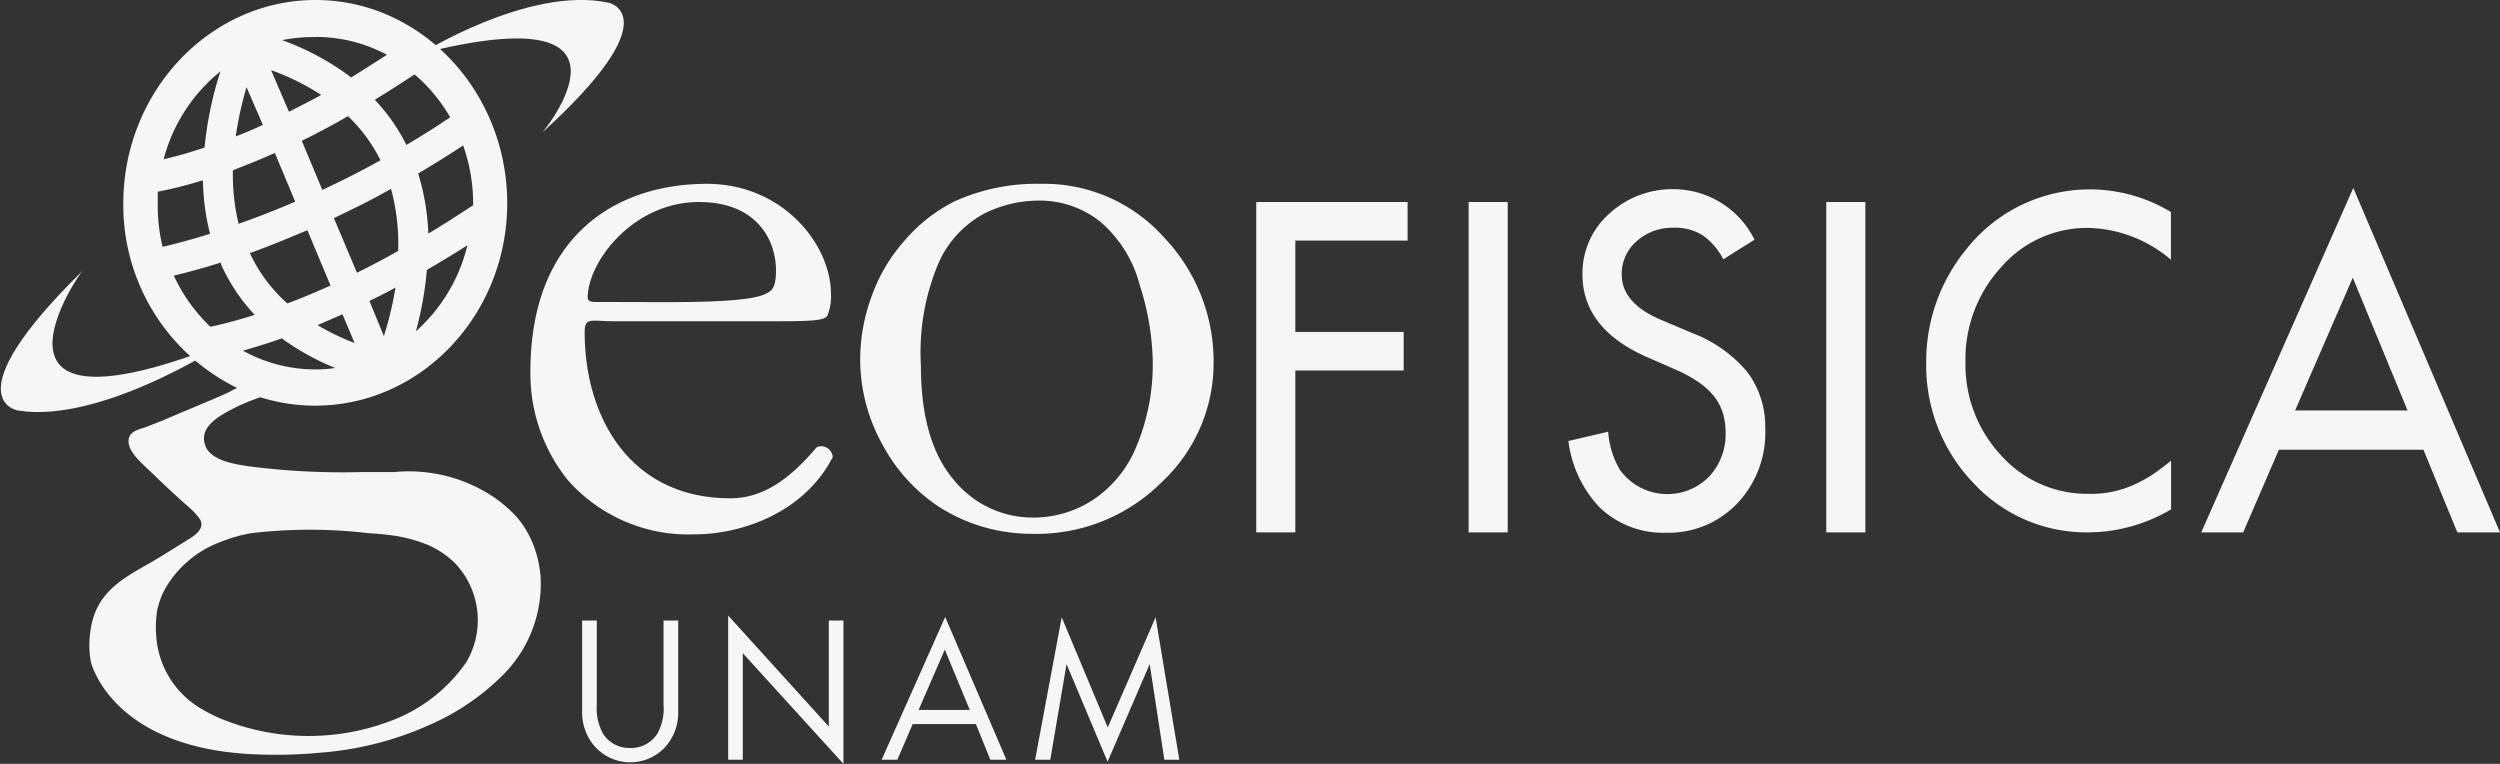 <svg xmlns="http://www.w3.org/2000/svg" viewBox="0 0 140.08 42.8"><rect x="0" y="0" width="140.08" height="42.8" fill="#333333" stroke="none"/><defs><style>.cls-1{fill:#f6f6f6;}</style></defs><title>IGEF White</title><g id="Capa_2" data-name="Capa 2"><g id="Menú"><path class="cls-1" d="M23.6,3S29.66-.8,34.09.15c0,0,3.53.69-3.69,7.26C30.4,7.42,36.88-.37,23.6,3Z"/><path class="cls-1" d="M30.29,32.32a6.38,6.38,0,0,0-.36-1.67,5.45,5.45,0,0,0-1-1.71,8,8,0,0,0-1.14-1,8.53,8.53,0,0,0-5.69-1.49c-.61,0-1.22,0-1.82,0a40.72,40.72,0,0,1-6.24-.31c-.73-.11-2-.26-2.46-1C11,24,12.23,23.33,13,22.93a9.5,9.5,0,0,1,1.25-.55,2.38,2.38,0,0,1,.34-.12,10.23,10.23,0,0,0,3.07.47c5.93,0,10.76-5.09,10.76-11.34S23.61,0,17.68,0,6.91,5.14,6.91,11.39a11.4,11.4,0,0,0,6.38,10.35c-.2.08-.41.21-.6.3-1.18.52-2.37,1-3.57,1.52l-1,.39c-.38.12-.91.24-.92.75s.48,1,.84,1.35c.83.79,1.65,1.59,2.51,2.34a4.09,4.09,0,0,1,.61.64c.41.57-.28,1-.68,1.24-.67.42-1.34.84-2,1.23-1.57.89-3.07,1.67-3.39,3.71a5.23,5.23,0,0,0,0,1.87s1.15,5,9.58,5.2a26.72,26.72,0,0,0,3.33-.11,18.39,18.39,0,0,0,7-2,13.36,13.36,0,0,0,3.26-2.43A7.21,7.21,0,0,0,30.29,32.32ZM17.68,20.7a8.43,8.43,0,0,1-4.07-1.05c.63-.18,1.36-.4,2.18-.69a13.93,13.93,0,0,0,3,1.66A8.26,8.26,0,0,1,17.68,20.7Zm-.46-7.81L18.52,16c-.87.39-1.68.73-2.42,1A8.6,8.6,0,0,1,14,14.18C15,13.83,16,13.41,17.22,12.9Zm-.31-5c.82-.4,1.68-.86,2.59-1.38a8.85,8.85,0,0,1,1.82,2.47c-1.13.63-2.22,1.18-3.26,1.66Zm.85,10.34,1.43-.62.68,1.61A13.55,13.55,0,0,1,17.76,18.2Zm3.76.63-.82-2c.47-.23,1-.48,1.46-.75A19,19,0,0,1,21.51,18.83ZM20,15.28l-1.29-3.06c1-.48,2.09-1,3.2-1.64a11.8,11.8,0,0,1,.4,3.48Q21.13,14.73,20,15.28Zm3.31,3.26a19.66,19.66,0,0,0,.61-3.42c.73-.42,1.49-.88,2.27-1.38A9.4,9.4,0,0,1,23.33,18.54ZM25.95,8.15a9.66,9.66,0,0,1,.56,3.24s0,.08,0,.11c-.87.57-1.71,1.11-2.51,1.59a13,13,0,0,0-.57-3.37Q24.66,9,25.95,8.15Zm-.72-1.58Q24,7.4,22.77,8.12A10.48,10.48,0,0,0,21,5.59q1.08-.66,2.23-1.42A9.24,9.24,0,0,1,25.23,6.58Zm-7.55-4.5a8.41,8.41,0,0,1,4,1c-.7.45-1.38.88-2,1.27a14.66,14.66,0,0,0-3.87-2.09A8.46,8.46,0,0,1,17.68,2.08ZM18,5.32q-.94.51-1.81.94l-1-2.33A13.67,13.67,0,0,1,18,5.32Zm-4.21-.49L14.73,7c-.53.24-1,.45-1.52.64A19.22,19.22,0,0,1,13.83,4.83ZM15.4,8.57l1.14,2.73c-1.14.49-2.2.9-3.17,1.24a11.65,11.65,0,0,1-.32-3C13.77,9.26,14.56,8.95,15.4,8.57ZM12.35,4a20.23,20.23,0,0,0-.89,4.27c-.93.31-1.7.52-2.29.65A9.37,9.37,0,0,1,12.35,4ZM8.84,11.39c0-.22,0-.43,0-.65a22.89,22.89,0,0,0,2.53-.64,13,13,0,0,0,.4,3c-1.09.34-2,.58-2.66.73A9.76,9.76,0,0,1,8.84,11.39Zm2.95,6.92a9.31,9.31,0,0,1-2.05-2.87c.69-.16,1.59-.4,2.64-.73l0,.09a10.23,10.23,0,0,0,1.89,2.84A25.7,25.7,0,0,1,11.79,18.31ZM26.13,37.1a8.94,8.94,0,0,1-4.28,3.31,12.94,12.94,0,0,1-9.32-.08,8,8,0,0,1-1.17-.57A5.11,5.11,0,0,1,8.79,36a6.5,6.5,0,0,1,0-1.7,4.4,4.4,0,0,1,.49-1.36,6,6,0,0,1,3.12-2.59,8.72,8.72,0,0,1,1.64-.47,27.93,27.93,0,0,1,6.64,0,14.88,14.88,0,0,1,1.51.15,8.33,8.33,0,0,1,1.78.5,5.16,5.16,0,0,1,1.5,1A4.63,4.63,0,0,1,26.13,37.1Z"/><path class="cls-1" d="M12.57,19.24S5.66,23.77,1,23c0,0-3.75-.58,3.62-7.82C4.57,15.14-2.44,25.16,12.57,19.24Z"/><path class="cls-1" d="M48.2,20a10.22,10.22,0,0,1,.63-3.37,9.44,9.44,0,0,1,1.91-3.21,8.88,8.88,0,0,1,2.71-2.12,11.13,11.13,0,0,1,4.89-1,9,9,0,0,1,6.88,3A10.07,10.07,0,0,1,68,20.41a9.11,9.11,0,0,1-2.9,6.6,9.91,9.91,0,0,1-7.32,2.9,9.62,9.62,0,0,1-5.15-1.5,9.52,9.52,0,0,1-3.1-3.35A9.83,9.83,0,0,1,48.2,20Zm9.75,9a6.12,6.12,0,0,0,3.23-.95,6.51,6.51,0,0,0,2.48-3,11.88,11.88,0,0,0,.93-4.85A14.8,14.8,0,0,0,63.87,16a7,7,0,0,0-2.21-3.57,5.43,5.43,0,0,0-3.5-1.19,6.9,6.9,0,0,0-3,.72,5.83,5.83,0,0,0-2.56,2.75,12.88,12.88,0,0,0-1,5.78q0,4.21,1.82,6.37A5.69,5.69,0,0,0,57.95,29Z"/><path class="cls-1" d="M34.4,18c-1.28,0-1.64-.25-1.64.62,0,4.7,2.5,9.3,8.17,9.3,1.81,0,3.31-1.06,4.84-2.87a.65.65,0,0,1,.89.56c-1.62,3.16-5.17,4.33-7.73,4.33a9,9,0,0,1-7.14-3.07,9.52,9.52,0,0,1-2.07-6.05c0-7.59,4.79-10.52,9.89-10.52,4.23,0,6.95,3.38,6.95,6.17a2.73,2.73,0,0,1-.2,1.21c-.15.28-.84.32-2.9.32Zm2.9-1.07c4.16,0,5.39-.24,5.84-.61.17-.12.34-.36.34-1.16,0-1.71-1.07-3.84-4.32-3.84-3.65,0-6.18,3.29-6.23,5.3,0,.12,0,.3.39.3Z"/><polygon class="cls-1" points="78.65 18.6 72.58 18.6 72.58 13.48 78.87 13.48 78.87 11.32 70.39 11.32 70.39 29.83 72.58 29.83 72.58 20.76 78.65 20.76 78.65 18.6"/><rect class="cls-1" x="82.29" y="11.32" width="2.19" height="18.51"/><rect class="cls-1" x="102.33" y="11.32" width="2.19" height="18.51"/><path class="cls-1" d="M94.84,18.67,93,17.89c-1.41-.61-2.13-1.45-2.13-2.5a2.42,2.42,0,0,1,.84-1.88,3,3,0,0,1,2.06-.75,2.93,2.93,0,0,1,1.66.44,3.73,3.73,0,0,1,1.13,1.33l1.75-1.1a5.08,5.08,0,0,0-4.52-2.83A5.22,5.22,0,0,0,90.14,12a4.45,4.45,0,0,0-1.47,3.39c0,2,1.2,3.54,3.55,4.59l1.74.76a7.89,7.89,0,0,1,1.21.67,4,4,0,0,1,.86.78,2.89,2.89,0,0,1,.5.94,3.69,3.69,0,0,1,.16,1.1,3.48,3.48,0,0,1-.92,2.47,3.28,3.28,0,0,1-5-.37,4.83,4.83,0,0,1-.66-2.14l-2.23.52a6.57,6.57,0,0,0,1.77,3.74,5.14,5.14,0,0,0,3.7,1.4,5.32,5.32,0,0,0,4-1.65A5.76,5.76,0,0,0,98.91,24a5.1,5.1,0,0,0-1-3.15A7.46,7.46,0,0,0,94.84,18.67Z"/><path class="cls-1" d="M110.15,14a9.88,9.88,0,0,0-2.22,6.32,9.5,9.5,0,0,0,2.65,6.75A8.62,8.62,0,0,0,117,29.83a9.19,9.19,0,0,0,4.65-1.29V25.81c-.29.24-.58.46-.85.65a7.34,7.34,0,0,1-1.21.69,5.8,5.8,0,0,1-2.56.52,6.47,6.47,0,0,1-4.9-2.15,7.44,7.44,0,0,1-2-5.24,7.61,7.61,0,0,1,2-5.31,6.37,6.37,0,0,1,4.89-2.2,7.4,7.4,0,0,1,4.62,1.78V11.88A8.8,8.8,0,0,0,110.15,14Z"/><path class="cls-1" d="M131.86,10.53l-8.52,19.3h2.35l2-4.63h8.1l.07.17,1.83,4.46h2.39ZM128.6,23l3.23-7.44L134.9,23Z"/><path class="cls-1" d="M35.31,41.91a1.74,1.74,0,0,1-1.51-.78,2.94,2.94,0,0,1-.36-1.63V34.77h-.82v5.07a2.87,2.87,0,0,0,.72,2,2.67,2.67,0,0,0,3.95,0,2.87,2.87,0,0,0,.71-2V34.77h-.82V39.5a2.89,2.89,0,0,1-.36,1.63A1.74,1.74,0,0,1,35.31,41.91Z"/><polygon class="cls-1" points="41.62 36.6 47.26 42.8 47.26 34.77 46.44 34.77 46.44 40.71 40.8 34.49 40.8 42.57 41.62 42.57 41.62 36.6"/><path class="cls-1" d="M49.4,42.57h.88l.86-2h3.54l.81,2h.9l-3.43-8Zm2.07-2.79,1.47-3.38,1.4,3.38Z"/><polygon class="cls-1" points="64.75 34.59 62.07 40.76 59.49 34.59 58 42.57 58.85 42.57 59.76 37.21 62.06 42.68 64.42 37.21 65.24 42.57 66.08 42.57 64.75 34.59"/></g></g></svg>